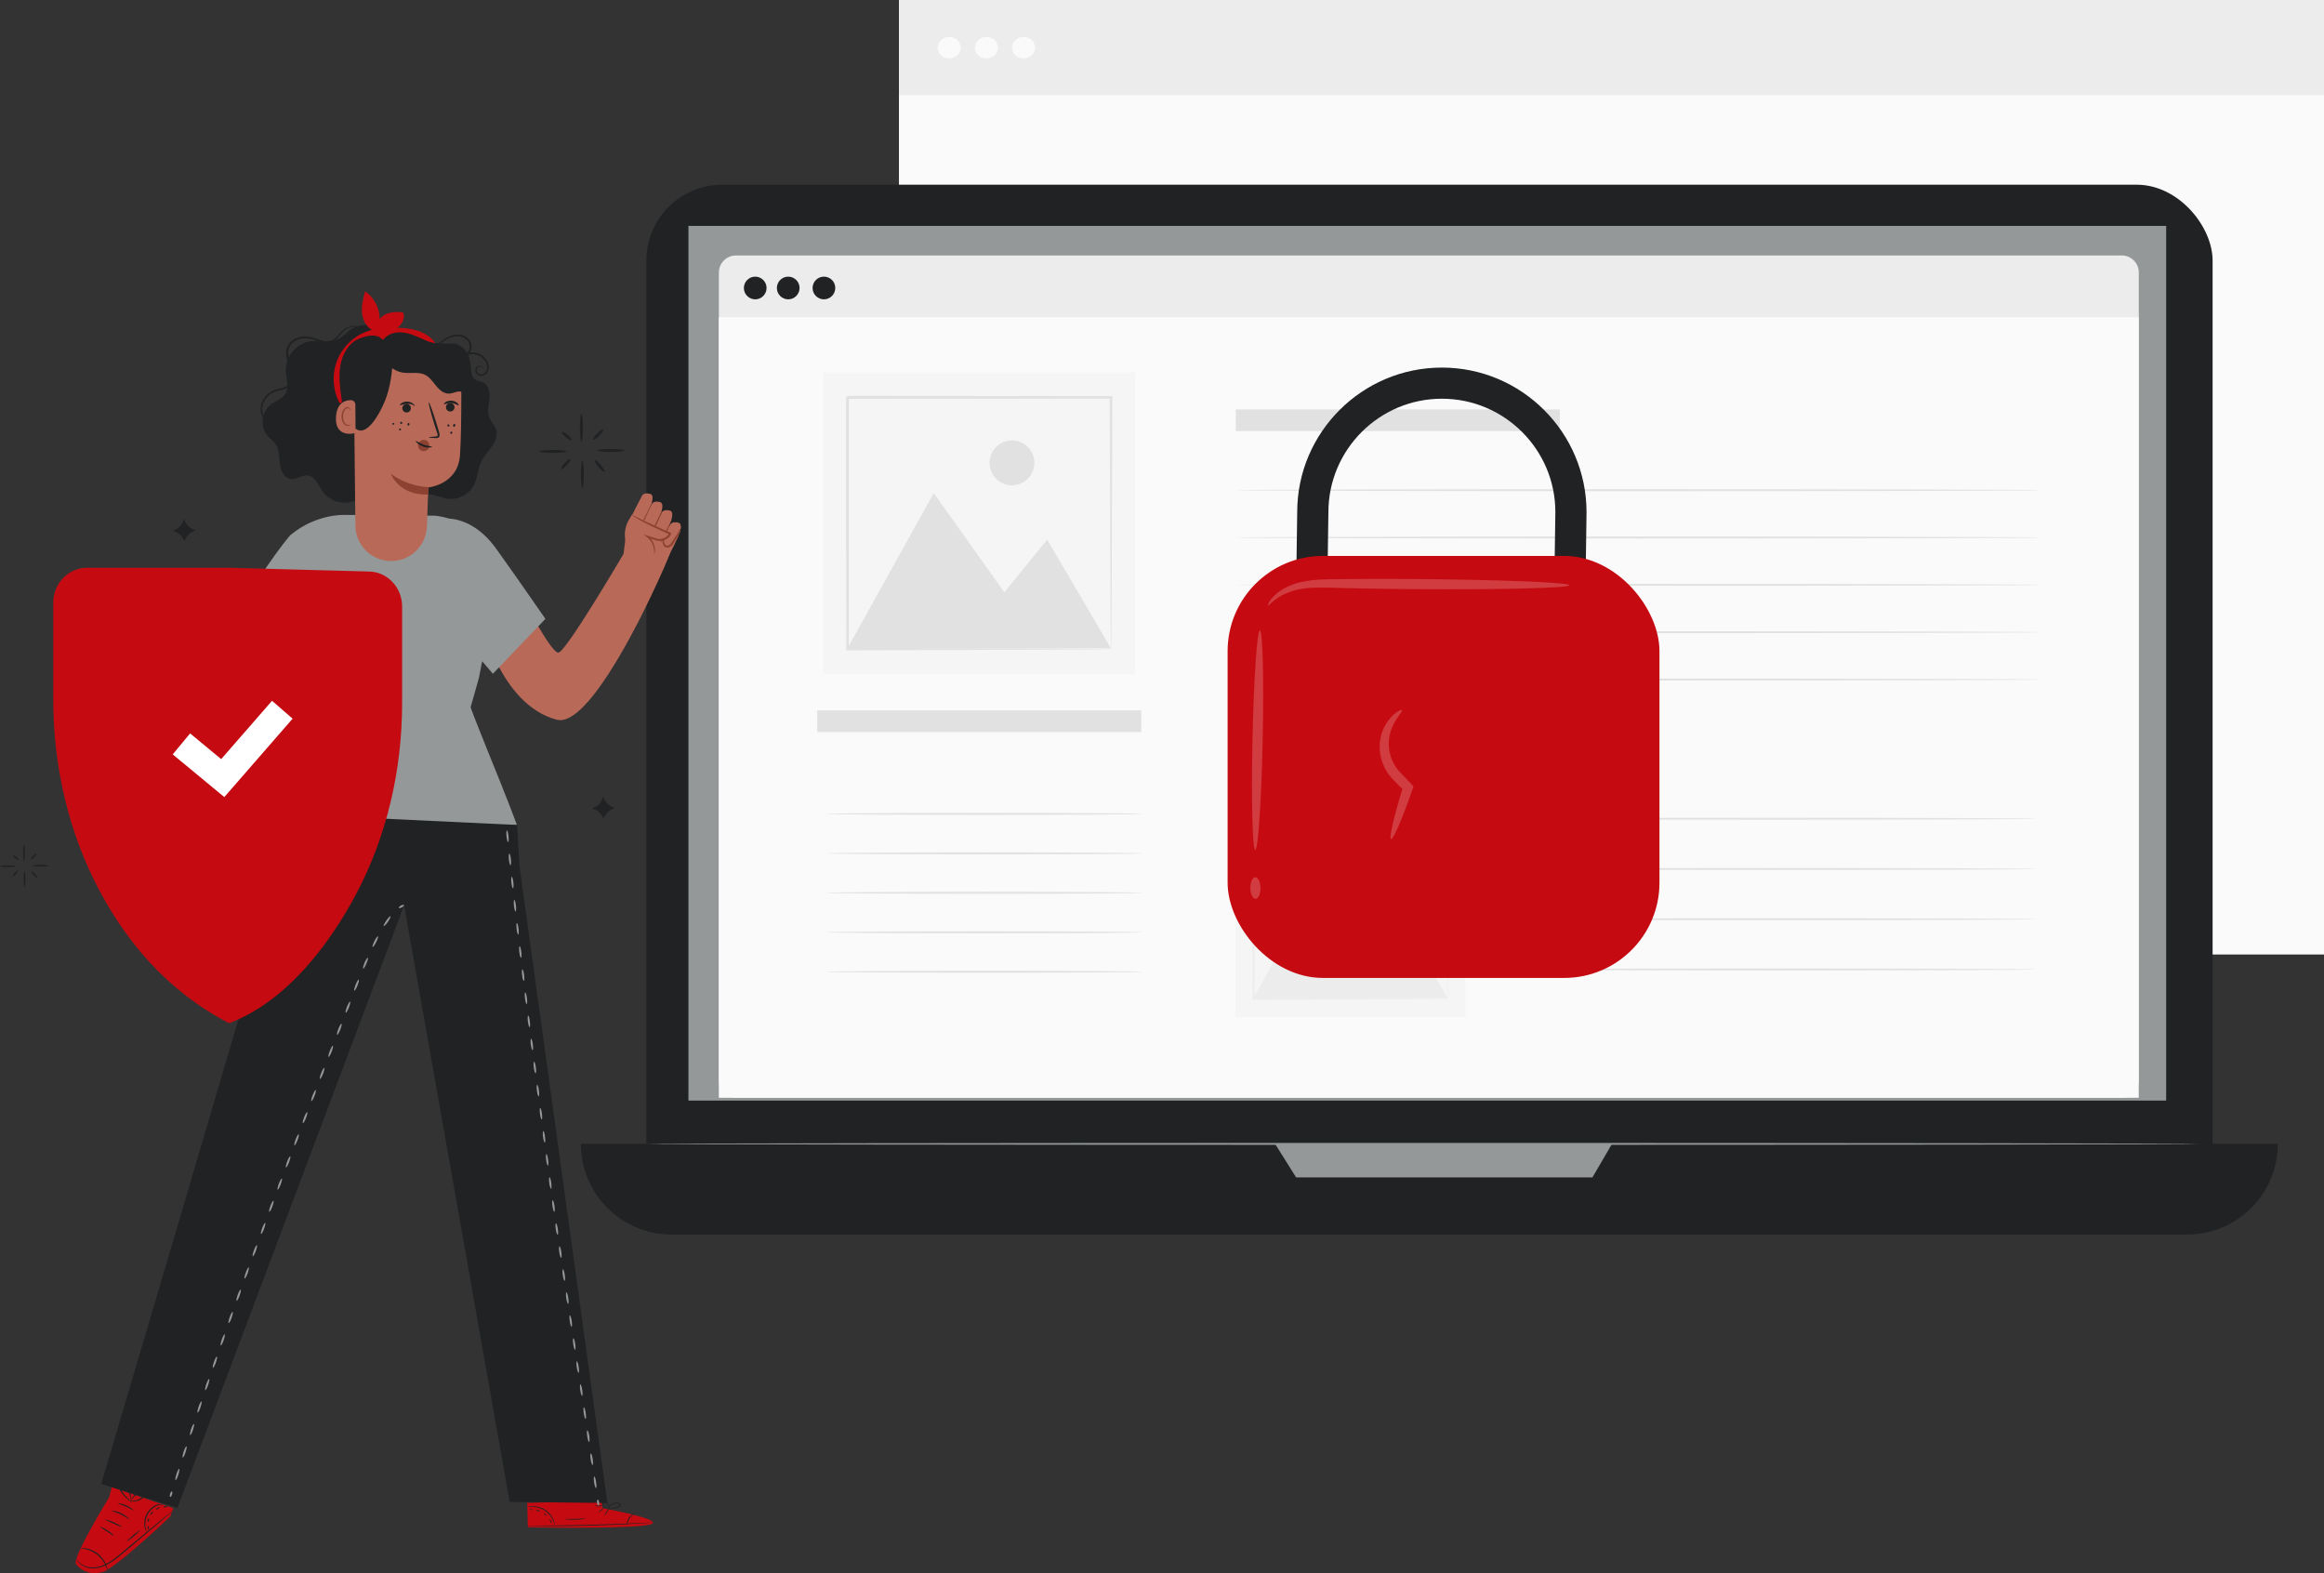 <?xml version="1.0" encoding="UTF-8"?>
<svg id="Capa_2" data-name="Capa 2" xmlns="http://www.w3.org/2000/svg" viewBox="0 0 446.45 302.21">
  <rect x="0" y="0" width="446.45" height="302.21" fill="#333333" stroke="none"/>
  <defs>
    <style>
      .cls-1 {
        fill: #fff;
      }

      .cls-2 {
        fill: #fafafa;
      }

      .cls-3 {
        fill: #f5f5f5;
      }

      .cls-4 {
        opacity: .78;
      }

      .cls-4, .cls-5, .cls-6 {
        fill: none;
      }

      .cls-7 {
        fill: #b86958;
      }

      .cls-8 {
        fill: #202223;
      }

      .cls-9 {
        fill: #c50b11;
      }

      .cls-10 {
        fill: #e1e1e1;
      }

      .cls-11 {
        fill: #959899;
      }

      .cls-12 {
        fill: #8d4231;
      }

      .cls-5 {
        opacity: .2;
      }

      .cls-6 {
        opacity: .3;
      }

      .cls-13 {
        fill: #ececec;
      }
    </style>
  </defs>
  <g id="Capa_11" data-name="Capa 11">
    <g>
      <g>
        <rect class="cls-2" x="172.69" width="273.76" height="183.35"/>
        <rect class="cls-13" x="172.69" width="273.76" height="18.31"/>
        <path class="cls-2" d="m184.55,9.16c0,1.14-.99,2.06-2.21,2.06s-2.21-.92-2.21-2.06.99-2.06,2.21-2.06,2.21.92,2.21,2.06Z"/>
        <path class="cls-2" d="m191.69,9.16c0,1.14-.99,2.06-2.21,2.06s-2.21-.92-2.21-2.06.99-2.06,2.21-2.06,2.21.92,2.21,2.06Z"/>
        <path class="cls-2" d="m198.83,9.16c0,1.14-.99,2.06-2.21,2.06s-2.21-.92-2.21-2.06.99-2.06,2.21-2.06,2.21.92,2.21,2.06Z"/>
      </g>
      <g>
        <g>
          <path class="cls-8" d="m108.87,86.71c0,.16-1.19.29-2.65.29s-2.65-.13-2.65-.29,1.19-.29,2.65-.29,2.65.13,2.65.29Z"/>
          <path class="cls-8" d="m111.69,79.49c.16,0,.29,1.21.29,2.69s-.13,2.69-.29,2.69-.29-1.21-.29-2.69.13-2.69.29-2.69Z"/>
        </g>
        <g>
          <path class="cls-8" d="m114.69,86.53c0-.16,1.19-.29,2.65-.29s2.65.13,2.65.29-1.19.29-2.65.29-2.65-.13-2.65-.29Z"/>
          <path class="cls-8" d="m111.88,93.76c-.16,0-.29-1.21-.29-2.69s.13-2.69.29-2.69.29,1.21.29,2.69-.13,2.69-.29,2.69Z"/>
        </g>
        <path class="cls-8" d="m116.17,90.66c-.12.1-.65-.32-1.17-.94-.52-.62-.84-1.21-.72-1.32.12-.1.65.32,1.17.94.52.62.84,1.21.72,1.32Z"/>
        <path class="cls-8" d="m115.92,82.47c.12.11-.23.65-.77,1.2-.54.55-1.07.9-1.19.78-.12-.11.23-.65.77-1.2.54-.55,1.07-.9,1.19-.78Z"/>
        <path class="cls-8" d="m109.83,84.55c-.1.12-.61-.12-1.12-.55-.52-.43-.85-.88-.75-1,.1-.12.61.12,1.12.55.52.43.85.88.75,1Z"/>
        <path class="cls-8" d="m109.59,88.16c.12.11-.18.63-.67,1.17-.49.54-.99.89-1.11.78-.12-.11.18-.63.67-1.17.49-.54.99-.89,1.11-.78Z"/>
      </g>
      <g>
        <g>
          <path class="cls-8" d="m3.01,166.4c0,.09-.67.17-1.51.17s-1.51-.07-1.51-.17.67-.17,1.51-.17,1.51.07,1.51.17Z"/>
          <path class="cls-8" d="m4.61,162.3c.09,0,.17.68.17,1.53s-.07,1.53-.17,1.53-.17-.68-.17-1.53.07-1.53.17-1.53Z"/>
        </g>
        <g>
          <path class="cls-8" d="m6.32,166.3c0-.09.67-.17,1.51-.17s1.51.07,1.51.17-.67.17-1.51.17-1.51-.07-1.51-.17Z"/>
          <path class="cls-8" d="m4.72,170.4c-.09,0-.17-.68-.17-1.53s.07-1.53.17-1.53.17.68.17,1.53-.07,1.53-.17,1.53Z"/>
        </g>
        <path class="cls-8" d="m7.15,168.65c-.07.06-.37-.18-.66-.53-.3-.35-.48-.69-.41-.75.07-.06.37.18.66.53.3.35.48.69.41.75Z"/>
        <path class="cls-8" d="m7.01,164c.07.06-.13.37-.44.68-.31.31-.61.51-.67.44-.07-.06.13-.37.44-.68.31-.31.61-.51.67-.44Z"/>
        <path class="cls-8" d="m3.56,165.18c-.06.07-.34-.07-.64-.31-.29-.24-.48-.5-.42-.57.06-.07.34.07.64.31.29.24.48.5.42.57Z"/>
        <path class="cls-8" d="m3.42,167.23c.07.06-.1.36-.38.67-.28.31-.56.5-.63.44-.07-.06.1-.36.38-.67.28-.31.56-.5.63-.44Z"/>
      </g>
      <path class="cls-8" d="m115.9,153.01l.17.42c.3.73.88,1.3,1.61,1.6l.45.18-.43.18c-.74.3-1.32.89-1.62,1.63l-.12.3-.18-.38c-.33-.69-.92-1.23-1.64-1.49l-.39-.14.51-.25c.65-.31,1.16-.85,1.43-1.52l.22-.52Z"/>
      <path class="cls-8" d="m35.37,99.68l.17.42c.3.73.88,1.3,1.61,1.6l.45.18-.43.18c-.74.3-1.32.89-1.62,1.63l-.12.3-.18-.38c-.33-.69-.92-1.23-1.64-1.49l-.39-.14.51-.25c.65-.31,1.16-.85,1.43-1.52l.22-.52Z"/>
      <g>
        <g>
          <g>
            <rect class="cls-8" x="124.17" y="35.48" width="300.88" height="198.97" rx="14.57" ry="14.57"/>
            <path class="cls-8" d="m111.59,219.73h325.98c0,9.61-7.8,17.41-17.41,17.41H129c-9.61,0-17.41-7.8-17.41-17.41h0Z"/>
            <rect class="cls-11" x="132.25" y="43.39" width="283.88" height="168.02"/>
            <polygon class="cls-11" points="244.95 219.73 248.99 226.17 305.91 226.17 309.67 219.73 244.95 219.73"/>
          </g>
          <g>
            <path class="cls-13" d="m141.37,49.07h266.23c1.81,0,3.27,1.47,3.27,3.27v155.25c0,1.81-1.47,3.27-3.27,3.27H141.37c-1.81,0-3.27-1.47-3.27-3.27V52.35c0-1.81,1.47-3.27,3.27-3.27Z"/>
            <rect class="cls-2" x="138.09" y="60.93" width="272.77" height="149.94"/>
            <path class="cls-8" d="m160.46,55.32c0,1.2-.98,2.18-2.18,2.18s-2.18-.98-2.18-2.18.97-2.18,2.18-2.18,2.18.97,2.18,2.18Z"/>
            <path class="cls-8" d="m147.26,55.32c0,1.2-.98,2.18-2.18,2.18s-2.18-.98-2.18-2.18.98-2.18,2.18-2.18,2.18.97,2.18,2.18Z"/>
            <path class="cls-8" d="m153.6,55.32c0,1.2-.98,2.18-2.18,2.18s-2.18-.98-2.18-2.18.98-2.18,2.18-2.18,2.18.97,2.18,2.18Z"/>
          </g>
          <path class="cls-11" d="m422.46,219.73c0,.11-66.78.19-149.14.19s-149.15-.09-149.15-.19,66.77-.19,149.15-.19,149.14.09,149.14.19Z"/>
        </g>
        <g>
          <rect class="cls-10" x="157" y="136.46" width="62.25" height="4.16"/>
          <rect class="cls-10" x="237.4" y="78.65" width="62.25" height="4.16"/>
          <path class="cls-10" d="m392.22,94.16c0,.11-34.66.19-77.41.19s-77.42-.09-77.42-.19,34.65-.19,77.42-.19,77.41.09,77.41.19Z"/>
          <path class="cls-10" d="m392.22,103.25c0,.11-34.66.19-77.41.19s-77.42-.09-77.42-.19,34.65-.19,77.42-.19,77.41.09,77.41.19Z"/>
          <path class="cls-10" d="m392.22,112.34c0,.11-34.66.19-77.41.19s-77.42-.09-77.42-.19,34.65-.19,77.42-.19,77.41.09,77.41.19Z"/>
          <path class="cls-10" d="m392.22,121.44c0,.11-34.66.19-77.41.19s-77.42-.09-77.42-.19,34.65-.19,77.42-.19,77.41.09,77.41.19Z"/>
          <path class="cls-10" d="m392.22,130.53c0,.11-34.66.19-77.41.19s-77.42-.09-77.42-.19,34.65-.19,77.42-.19,77.41.09,77.41.19Z"/>
          <path class="cls-10" d="m297.83,139.62c0,.11-13.53.19-30.22.19s-30.22-.09-30.22-.19,13.53-.19,30.22-.19,30.22.09,30.22.19Z"/>
          <path class="cls-10" d="m391.09,157.27c0,.11-22.78.19-50.88.19s-50.88-.09-50.88-.19,22.78-.19,50.88-.19,50.88.09,50.88.19Z"/>
          <path class="cls-10" d="m391.09,166.92c0,.11-22.78.19-50.88.19s-50.88-.09-50.88-.19,22.78-.19,50.88-.19,50.88.09,50.88.19Z"/>
          <path class="cls-10" d="m391.09,176.57c0,.11-22.78.19-50.88.19s-50.88-.09-50.88-.19,22.78-.19,50.88-.19,50.88.09,50.88.19Z"/>
          <path class="cls-10" d="m391.09,186.22c0,.11-22.78.19-50.88.19s-50.88-.09-50.88-.19,22.78-.19,50.88-.19,50.88.09,50.88.19Z"/>
          <path class="cls-10" d="m219.4,156.34c0,.11-13.58.19-30.33.19s-30.33-.09-30.33-.19,13.58-.19,30.33-.19,30.33.09,30.33.19Z"/>
          <path class="cls-10" d="m219.4,163.92c0,.11-13.58.19-30.33.19s-30.33-.09-30.33-.19,13.58-.19,30.33-.19,30.33.09,30.33.19Z"/>
          <path class="cls-10" d="m219.4,171.5c0,.11-13.58.19-30.33.19s-30.33-.09-30.33-.19,13.58-.19,30.33-.19,30.33.09,30.33.19Z"/>
          <path class="cls-10" d="m219.4,179.08c0,.11-13.58.19-30.33.19s-30.33-.09-30.33-.19,13.58-.19,30.33-.19,30.33.09,30.33.19Z"/>
          <path class="cls-10" d="m219.4,186.66c0,.11-13.58.19-30.33.19s-30.33-.09-30.33-.19,13.58-.19,30.33-.19,30.33.09,30.33.19Z"/>
          <g>
            <rect class="cls-3" x="237.36" y="152.66" width="44.16" height="42.73"/>
            <polygon class="cls-13" points="240.78 191.73 253 169.75 262.99 183.8 269.06 176.34 278.1 191.73 240.78 191.73"/>
            <path class="cls-13" d="m267.25,165.47c0,1.76-1.42,3.18-3.18,3.18s-3.18-1.42-3.18-3.18,1.42-3.18,3.18-3.18,3.18,1.42,3.18,3.18Z"/>
            <path class="cls-13" d="m278.1,191.85s0-.06-.01-.18c0-.13,0-.29,0-.5,0-.45-.01-1.1-.02-1.92-.01-1.69-.03-4.14-.05-7.26-.02-6.24-.05-15.13-.09-25.8l.18.18c-10.81,0-23.62.02-37.31.03-.05.04.39-.4.21-.2h0v2.42c0,.81,0,1.61,0,2.41,0,1.6,0,3.19,0,4.76,0,3.14,0,6.21,0,9.21,0,5.98-.01,11.64-.02,16.85l-.18-.18c11.14.04,20.44.07,26.98.09,3.26.02,5.83.04,7.61.05.87,0,1.54.02,2.02.02.22,0,.39,0,.52.01.12,0,.18,0,.18.01,0,0-.05,0-.16.01-.13,0-.29,0-.5.01-.47,0-1.13.01-1.98.02-1.77.01-4.33.03-7.57.05-6.57.02-15.91.05-27.1.09h-.18s0-.18,0-.18c0-5.2-.01-10.86-.02-16.85,0-2.99,0-6.07,0-9.21,0-1.57,0-3.16,0-4.76,0-.8,0-1.6,0-2.41v-1.82s0-.3,0-.3v-.29h0c-.19.18.26-.27.21-.23,13.69.01,26.5.02,37.31.03h.18s0,.18,0,.18c-.04,10.72-.07,19.64-.09,25.91-.02,3.09-.04,5.53-.05,7.22,0,.81-.02,1.44-.02,1.89,0,.2,0,.36-.01.48,0,.11,0,.16-.01.16Z"/>
          </g>
        </g>
        <g>
          <rect class="cls-3" x="158.17" y="71.54" width="59.9" height="57.95"/>
          <polygon class="cls-10" points="162.81 124.53 179.38 94.71 192.94 113.77 201.17 103.65 213.42 124.53 162.81 124.53"/>
          <path class="cls-10" d="m198.71,88.91c0,2.38-1.93,4.31-4.31,4.31s-4.31-1.93-4.31-4.31,1.93-4.31,4.31-4.31,4.31,1.93,4.31,4.31Z"/>
          <path class="cls-10" d="m213.42,124.7s0-.08-.01-.24c0-.17,0-.39-.01-.68,0-.62-.02-1.49-.03-2.61-.01-2.3-.04-5.62-.06-9.84-.03-8.46-.07-20.52-.13-34.99l.24.24c-14.66.01-32.03.03-50.61.04-.07.06.54-.54.28-.28h0v3.29c0,1.1,0,2.19,0,3.27,0,2.17,0,4.32,0,6.45,0,4.26,0,8.43,0,12.49,0,8.12-.02,15.79-.03,22.85l-.25-.25c15.11.05,27.72.1,36.59.13,4.42.03,7.91.05,10.32.06,1.18.01,2.09.02,2.74.03.3,0,.53.01.71.01.16,0,.24,0,.25.01,0,0-.07,0-.22.01-.17,0-.4,0-.68.01-.63,0-1.53.02-2.69.03-2.4.02-5.87.04-10.26.07-8.91.03-21.58.07-36.75.13h-.25s0-.25,0-.25c0-7.06-.02-14.73-.03-22.85,0-4.06,0-8.23,0-12.49,0-2.13,0-4.28,0-6.45,0-1.09,0-2.18,0-3.27v-2.47s0-.41,0-.41v-.39h0c-.25.24.35-.37.29-.31,18.57.01,35.95.03,50.61.04h.25s0,.25,0,.25c-.05,14.54-.1,26.64-.13,35.15-.03,4.2-.05,7.5-.06,9.79-.01,1.1-.02,1.96-.03,2.56,0,.27-.01.48-.01.65,0,.14,0,.21-.01.21Z"/>
        </g>
      </g>
      <g>
        <g>
          <path class="cls-8" d="m304.55,114.73l-5.99-.08.23-16.3c0-11.98-9.78-21.76-21.8-21.76s-21.8,9.78-21.8,21.8l-.23,16.34-5.99-.08.23-16.3c0-15.28,12.47-27.74,27.79-27.74s27.79,12.47,27.79,27.79l-.23,16.34Z"/>
          <rect class="cls-9" x="235.83" y="106.79" width="82.96" height="81.06" rx="18.29" ry="18.29"/>
          <g class="cls-6">
            <path d="m285.58,143.05c0-4.57-3.7-8.27-8.27-8.27s-8.27,3.7-8.27,8.27c0,2.97,1.57,5.56,3.92,7.02l-2.12,9.8h13.57s-1.52-6.15-2.48-9.95c2.21-1.49,3.66-4.01,3.66-6.87Z"/>
          </g>
        </g>
        <g class="cls-5">
          <path class="cls-1" d="m241.14,163.27c-.54-.01-.78-9.47-.53-21.12.24-11.66.88-21.09,1.42-21.08.54.01.78,9.47.53,21.12-.24,11.65-.88,21.09-1.42,21.08Z"/>
        </g>
        <g class="cls-5">
          <path class="cls-1" d="m241.2,172.65c-.54,0-.99-.91-1-2.06-.01-1.14.41-2.07.95-2.08.54,0,.99.91,1,2.06.01,1.14-.41,2.07-.95,2.08Z"/>
        </g>
        <g class="cls-5">
          <path class="cls-1" d="m267.22,161.19c-.43-.14.58-4.45,2.35-10.19l.22.95c-.8-.8-1.63-1.63-2.5-2.55-1.45-1.65-2.14-3.66-2.24-5.5-.11-1.86.43-3.5,1.1-4.67.68-1.19,1.49-1.95,2.1-2.38.62-.43,1.03-.54,1.1-.43.19.24-1.07,1.24-1.96,3.41-.43,1.08-.73,2.44-.55,3.93.16,1.47.79,3.09,1.89,4.34.84.88,1.65,1.74,2.41,2.54l.4.42-.18.53c-1.97,5.67-3.71,9.74-4.14,9.6Z"/>
        </g>
        <g class="cls-5">
          <path class="cls-1" d="m301.47,112.42c0,.27-3.32.49-8.67.62-5.35.14-12.75.19-20.92.13-4.09-.03-7.98-.09-11.52-.16-3.54-.04-6.74-.29-9.29-.03-2.57.24-4.5,1.1-5.68,1.92-1.19.81-1.68,1.5-1.81,1.41-.09-.05.19-.91,1.33-2,1.12-1.08,3.21-2.25,5.97-2.69,1.37-.24,2.88-.32,4.47-.35,1.58-.02,3.26-.03,5.03-.05,3.54-.02,7.43-.02,11.52.01,8.17.06,15.56.23,20.92.44s8.66.49,8.66.75Z"/>
        </g>
      </g>
      <g>
        <g>
          <g>
            <path class="cls-9" d="m21.49,285.63l-.53,1.99s-7.21,11.73-6.36,12.82c.85,1.1,2.49,2.19,5,1.56,2.51-.63,13.09-10.68,13.09-10.68l.6-1.61-11.81-4.08Z"/>
            <g class="cls-6">
              <path d="m15.33,297.78s3.12-1.38,4.92,2.65c0,0,1.35-.5,5.09-3.64,3.74-3.13,7.36-6.2,7.36-6.2,0,0,.39-.31.27,0s-.27.85-.27.85l-7.23,6.37s-4.33,3.71-5.41,4.01c-1.09.3-2.18.66-3.56.04s-2.06-1.6-2.06-1.78c0-.19.88-2.31.88-2.31Z"/>
            </g>
            <path class="cls-8" d="m20.67,301.75s-.12-.4-.38-1c-.26-.6-.75-1.38-1.51-2.02-.76-.64-1.62-.98-2.26-1.13-.64-.16-1.05-.16-1.05-.2,0-.02.42-.08,1.08.04.66.11,1.57.44,2.37,1.11.8.67,1.29,1.51,1.51,2.14.23.64.25,1.06.23,1.06Z"/>
            <path class="cls-8" d="m33.3,290.09s-.05.06-.17.17c-.15.13-.32.28-.5.45-.51.44-1.13.98-1.88,1.63-1.67,1.41-3.85,3.26-6.26,5.3-1.23,1.02-2.38,2.04-3.61,2.74-1.22.7-2.52,1-3.58.85-1.07-.14-1.82-.68-2.21-1.12-.4-.45-.48-.78-.48-.78.02-.01.14.3.55.72.4.41,1.14.9,2.17,1.02,1.03.12,2.28-.18,3.46-.87,1.19-.69,2.33-1.71,3.56-2.74,2.43-2.02,4.63-3.85,6.31-5.25.77-.62,1.41-1.15,1.93-1.57.2-.16.37-.29.53-.42.12-.09.19-.14.2-.13Z"/>
            <path class="cls-8" d="m21.88,295.02c-.04.05-.61-.36-1.33-.83-.72-.47-1.33-.83-1.3-.89.03-.06.69.21,1.42.69.74.48,1.25.98,1.21,1.03Z"/>
            <path class="cls-8" d="m23.43,293.33c-.03.06-.75-.29-1.64-.68-.89-.39-1.63-.69-1.61-.75.02-.06.8.14,1.7.53.9.4,1.57.84,1.54.89Z"/>
            <path class="cls-8" d="m24.87,291.89c-.05.05-.7-.52-1.65-.98-.94-.47-1.79-.64-1.78-.71,0-.06.9.01,1.88.5.98.48,1.59,1.15,1.54,1.19Z"/>
            <path class="cls-8" d="m25.7,290.16c-.04.05-.65-.39-1.49-.76-.83-.38-1.57-.53-1.56-.6,0-.06.78,0,1.65.39.87.39,1.43.93,1.39.97Z"/>
            <path class="cls-8" d="m25.34,288.54s-.38-.16-.89-.6c-.25-.22-.54-.5-.82-.84-.14-.17-.28-.36-.41-.56-.06-.1-.14-.2-.19-.34-.05-.13-.05-.33.08-.46.26-.24.58-.18.82-.09.24.1.44.24.6.41.32.33.47.73.55,1.06.07.33.08.6.07.79,0,.19-.03.29-.04.29-.04,0-.02-.41-.19-1.03-.09-.3-.25-.66-.54-.95-.15-.14-.32-.27-.53-.35-.18-.08-.45-.08-.56.04-.12.12,0,.33.13.52.13.2.26.38.39.55.26.34.53.62.76.85.47.45.8.69.78.72Z"/>
            <path class="cls-8" d="m25.18,288.33s0-.11.08-.29c.07-.18.21-.42.43-.69.22-.26.53-.54.94-.75.21-.11.43-.19.68-.25.13-.03.27-.04.42,0,.15.03.31.16.34.34.05.35-.16.58-.31.76-.17.19-.35.35-.54.48-.38.26-.78.39-1.12.45-.34.06-.62.04-.81,0-.19-.03-.29-.07-.28-.09,0-.04.42.06,1.06-.08.32-.07.69-.21,1.03-.46.17-.12.34-.27.49-.45.15-.17.29-.39.26-.56-.03-.17-.27-.21-.49-.16-.22.05-.44.13-.63.22-.39.19-.69.44-.92.67-.45.48-.59.88-.63.86Z"/>
            <path class="cls-8" d="m31.25,289.15s-.41-.18-1.02.05c-.59.22-1.33.8-1.82,1.65-.49.86-.56,1.79-.48,2.42.08.64.25,1.02.21,1.04-.02.01-.25-.35-.37-1.01-.12-.65-.08-1.65.44-2.56.51-.91,1.31-1.5,1.97-1.7.68-.21,1.1.09,1.07.1Z"/>
            <path class="cls-8" d="m26.98,293.87s-.5.58-1.22,1.19c-.72.61-1.33,1.06-1.37,1.01-.04-.05.5-.58,1.22-1.19.72-.61,1.33-1.06,1.37-1.01Z"/>
            <g>
              <path class="cls-8" d="m28.41,293.11c.06,0,.15.15.19.34.04.19.02.37-.04.39-.06.02-.15-.13-.19-.34-.04-.21-.03-.39.04-.39Z"/>
              <path class="cls-8" d="m28.59,291.64c.06.02.07.2.03.39-.05.19-.14.34-.2.34-.06,0-.08-.18-.03-.39.05-.21.14-.36.2-.34Z"/>
              <path class="cls-8" d="m29.38,290.38c.05.05-.04.19-.15.36-.12.16-.26.26-.31.23-.06-.03,0-.2.13-.37.12-.18.3-.25.34-.21Z"/>
              <path class="cls-8" d="m30.65,289.6c.02.06-.11.18-.29.27-.18.08-.35.11-.39.05-.03-.05.09-.17.29-.27.19-.09.37-.12.39-.05Z"/>
              <path class="cls-8" d="m32.13,289.43c0,.06-.18.12-.37.12-.2,0-.37-.05-.37-.11,0-.06.16-.12.37-.12.21,0,.38.05.37.11Z"/>
            </g>
          </g>
          <g>
            <path class="cls-7" d="m120.91,99.89c-.46.56-1.12,6.5-1.12,6.5,0,0-10.96,18.68-12.49,18.97-1.53.29-8.17-12.98-8.17-12.98l-6.83,6.29s3.56,16.72,14.7,19.59c5.26,1.35,14.42-15.32,20.55-29.16.1-.22,3.27-7.76,3.27-7.76l-9.89-1.44Z"/>
            <g>
              <g>
                <path class="cls-7" d="m130.68,101.97s0,.08-.04.19c-.29.89-1.98,4.6-2.51,4.56-.59-.05-1.73-.9-1.61-1.43.13-.53,2.28-4.59,2.28-4.59,0,0,.38-.62,1.56-.29.73.2.31,1.57.31,1.57Z"/>
                <path class="cls-7" d="m129.04,99.65s0,.08-.04.19c-.29.89-1.98,4.6-2.51,4.56-.59-.05-1.73-.9-1.61-1.43.13-.53,2.28-4.59,2.28-4.59,0,0,.38-.62,1.56-.29.73.2.31,1.57.31,1.57Z"/>
                <path class="cls-7" d="m127.14,98.01s0,.08-.04.19c-.29.89-1.98,4.6-2.51,4.56-.59-.05-1.73-.9-1.61-1.43.13-.53,2.28-4.59,2.28-4.59,0,0,.38-.62,1.56-.29.73.2.31,1.57.31,1.57Z"/>
                <path class="cls-7" d="m125.25,96.43s0,.08-.04.19c-.29.89-1.98,4.6-2.51,4.56-.59-.05-1.73-.9-1.61-1.43.13-.53,2.28-4.59,2.28-4.59,0,0,.38-.62,1.56-.29.73.2.31,1.57.31,1.57Z"/>
                <path class="cls-12" d="m127,104.19c.07.02.5-.75.97-1.74.47-.98.8-1.8.73-1.82-.07-.02-.5.75-.97,1.74-.47.98-.8,1.8-.73,1.82Z"/>
                <path class="cls-12" d="m124.79,103.24c.06.03.67-1.08,1.34-2.49.68-1.4,1.18-2.57,1.11-2.6-.06-.03-.67,1.08-1.35,2.49-.68,1.4-1.18,2.57-1.11,2.6Z"/>
                <g class="cls-4">
                  <path class="cls-12" d="m122.64,102.07c.06.03.67-1.08,1.34-2.49.68-1.4,1.18-2.57,1.11-2.6-.06-.03-.67,1.08-1.35,2.49-.68,1.4-1.18,2.57-1.11,2.6Z"/>
                </g>
              </g>
              <path class="cls-7" d="m120.93,107.27l-.75-3.28c-.33-1.44-.09-2.94.67-4.2l.58-.96,7.16,3.62s-1.79,2.33-3.59.96l1.31,2.83-5.39,1.04Z"/>
            </g>
            <path class="cls-12" d="m125.68,106.47s.03-.38-.07-1.02c-.1-.62-.43-1.55-1.29-2.25l-.68-.55.84.27c.58.19,1.2.39,1.86.6h-.04c.77.08,1.7-.15,2.15-.9.03-.06.07-.12.09-.17l.1.24c-2.07-.94-3.93-1.81-5.23-2.52-1.3-.7-2.07-1.21-2.04-1.25.03-.05.84.37,2.17,1.01,1.33.64,3.19,1.48,5.26,2.41l.17.08-.06.17c-.04.09-.07.16-.12.24-.27.45-.7.77-1.16.92-.46.17-.93.18-1.36.13h-.02s-.02,0-.02,0c-.65-.23-1.27-.44-1.84-.64l.15-.28c.92.79,1.22,1.81,1.27,2.47.05.68-.1,1.05-.12,1.04Z"/>
            <path class="cls-12" d="m127.56,103.31c.07,0-.06.4.03.93.06.25.25.55.54.57.31.03.64-.2.87-.55.48-.76.96-1.44,1.25-1.95.3-.51.45-.85.5-.83.05.02-.02.39-.26.95-.25.57-.68,1.26-1.18,2.05-.26.4-.73.76-1.24.68-.53-.09-.74-.57-.77-.88-.03-.34.05-.58.11-.74.06-.16.11-.24.14-.23Z"/>
          </g>
          <path class="cls-11" d="m96.48,151.15s-6.1-15.02-6.07-15.3l1.58-5.59.64-3.24,2.06,2.4,10.08-10.53c.19.25-4.56-6.64-9.38-13.39-3.35-4.7-6.98-5.74-9.11-5.89-1.6-.47-2.7-.55-2.7-.55l-17.35-.15s-5.39-.28-10.35,3.8c-.8.66-7.45,9.49-11.98,18.23l13.95,10.07,2.3-4.05v.08c.2,1.37,1.03,5.37,1.3,6.73.85,4.22,1.11,9.29-.94,12.77,0,0-2.31,5.57-4,11.94h42.8s-1.38-3.71-2.84-7.33Z"/>
          <path class="cls-7" d="m62.03,144.87l-1.47-1.18c0-.08-.01-.13-.01-.13l-.06.08-9.69-7.78,4.16-6.85-10.03-7.32c.05.49-9.31,14.34-8.04,17.06,1.79,3.85,13.94,11.54,18.91,14.57-.53.07-2.89.42-4.02.79-1.27.42,2.86,1.51,3.86,1.71.39.08,1.19-.54,2.05-1.37.15.09.23.14.23.14l.27-.63c1.16-1.19,2.3-2.58,2.55-2.98.21-.32.2-1.79.12-3.33l1.18-2.78Z"/>
          <g>
            <g>
              <path class="cls-9" d="m115.68,289.7l-.05-1.42-14.35.41.12,4.67.89.03c3.95.1,20.08.24,22.69-.58,2.91-.91-9.3-3.12-9.3-3.12Z"/>
              <g class="cls-6">
                <path d="m106.58,293.12c-.24-1.1-.93-2.12-1.91-2.78-.98-.67-2.16-1-3.37-.88l.11,3.71,5.17-.05Z"/>
              </g>
            </g>
            <g class="cls-6">
              <path d="m121.66,290.98s4.29,1.03,3.78,1.69c-.51.67-16.82,1.09-24.03.7v-.3s19.04-.35,19.04-.35c0,0,.38-1.69,1.21-1.74Z"/>
            </g>
            <path class="cls-8" d="m101.19,293.07s.08.01.25.02c.21,0,.44.01.71.02.71,0,1.57.02,2.6.04,2.2.02,5.23,0,8.58-.09,3.35-.09,6.38-.23,8.57-.35,1.02-.07,1.89-.12,2.59-.17.26-.02.49-.04.7-.06.16-.01.25-.03.24-.03,0,0-.09,0-.25,0-.21,0-.44.02-.71.03-.71.03-1.57.07-2.6.12-2.19.1-5.22.22-8.57.31-3.35.09-6.38.12-8.57.13-1.02,0-1.89.01-2.6.02-.26,0-.49,0-.71,0-.16,0-.25,0-.25.01Z"/>
            <path class="cls-8" d="m120.45,292.93c.05,0,.08-.57.45-1.17.36-.6.89-.91.86-.95-.01-.04-.62.23-1.01.87-.4.64-.34,1.26-.3,1.25Z"/>
            <path class="cls-8" d="m116.17,291.05s.24-.21.43-.52c.2-.31.33-.58.29-.6-.04-.02-.24.21-.43.52-.2.31-.33.58-.29.6Z"/>
            <path class="cls-8" d="m115,290.51s.25-.11.49-.33c.24-.21.41-.41.37-.44-.03-.03-.25.11-.49.33-.24.21-.41.41-.37.44Z"/>
            <path class="cls-8" d="m114.23,289.28s.34.08.75.07c.41,0,.75-.05.75-.09,0-.04-.34-.08-.75-.07-.41,0-.75.05-.74.09Z"/>
            <path class="cls-8" d="m113.95,288.4s.35.18.84.2c.49.02.87-.09.86-.13,0-.05-.39-.01-.85-.03-.46-.02-.83-.09-.85-.04Z"/>
            <path class="cls-8" d="m116.62,289.88s.35.05.92-.03c.28-.04.61-.11.97-.23.18-.06.36-.11.55-.23.09-.06.19-.14.22-.27.03-.13-.04-.27-.15-.34-.89-.4-1.75.08-2.07.51-.17.22-.25.43-.28.58-.03.15-.03.23-.02.23.03.01.05-.34.4-.74.17-.2.43-.39.77-.49.32-.1.78-.13,1.1.04.15.1.1.26-.06.35-.15.09-.34.15-.51.22-.34.12-.67.2-.94.25-.55.11-.9.12-.9.14Z"/>
            <path class="cls-8" d="m116.86,289.91s.14-.21.09-.6c-.03-.19-.11-.41-.27-.62-.17-.19-.38-.44-.78-.41-.21.03-.31.26-.27.4.02.15.1.28.17.38.14.21.3.38.45.51.3.25.53.35.54.33.02-.02-.19-.15-.45-.41-.13-.13-.27-.3-.4-.5-.13-.18-.23-.5,0-.54.23-.03.47.18.62.35.15.18.24.38.28.55.08.35,0,.57.03.57Z"/>
            <path class="cls-8" d="m101.37,289.43s.41-.05,1.06,0c.64.05,1.54.27,2.33.82.79.55,1.27,1.29,1.5,1.85.24.56.27.95.3.94.01,0,.01-.1,0-.27-.02-.17-.07-.42-.18-.71-.21-.58-.68-1.37-1.51-1.94-.82-.58-1.76-.79-2.43-.81-.33-.01-.6,0-.79.04-.18.03-.28.06-.28.07Z"/>
            <path class="cls-8" d="m108.34,291.78s.93.16,2.09.14c1.16-.02,2.09-.17,2.08-.21,0-.05-.94.03-2.09.05-1.15.02-2.08-.02-2.09.02Z"/>
            <path class="cls-8" d="m105.54,291.85s.08.18.18.38c.1.2.16.37.21.37.05,0,.07-.21-.05-.44-.12-.23-.31-.34-.34-.31Z"/>
            <path class="cls-8" d="m104.45,290.66s.06.17.22.3c.15.14.3.22.34.19.03-.03-.06-.17-.22-.3-.15-.14-.3-.22-.34-.19Z"/>
            <path class="cls-8" d="m102.92,290.14s.2.04.41.1c.21.06.37.16.4.13.04-.03-.09-.21-.35-.29-.26-.08-.48.01-.46.05Z"/>
            <path class="cls-8" d="m101.84,289.9s.07.11.19.15c.12.04.23.04.25,0,.02-.04-.07-.11-.19-.15-.12-.04-.23-.04-.25,0Z"/>
          </g>
          <g>
            <path class="cls-8" d="m73.65,63.66c-1.64-1.45-4.26-1.65-6.1-.47-.92.59-1.65,1.47-2.64,1.93-1.65.76-3.6.17-5.39.45-2.65.43-4.76,3.04-4.62,5.72.08,1.44.69,2.99-.01,4.24-.62,1.11-2,1.49-2.98,2.29-1.67,1.36-1.96,4.12-.59,5.79.52.64,1.24,1.11,1.68,1.8.71,1.1.61,2.5.78,3.79.18,1.29.93,2.75,2.23,2.84,1.05.07,1.99-.81,3.04-.73,1.47.12,2.07,1.88,2.92,3.09,1.07,1.52,3.03,2.37,4.88,2.12,1.34-.18,2.66-.89,3.97-.56,1.64.42,2.63,2.34,4.31,2.58,1.25.18,2.41-.65,3.33-1.51s1.87-1.83,3.11-2.06c1.5-.27,2.93.64,4.44.84,1.94.27,4-.77,4.95-2.48.83-1.5.82-3.34,1.6-4.87.52-1.02,1.35-1.85,2-2.8.64-.95,1.1-2.15.72-3.24-.27-.78-.93-1.36-1.25-2.12-.48-1.14-.13-2.43,0-3.65.13-1.23-.13-2.71-1.25-3.22-.46-.21-1.01-.21-1.44-.48-.87-.54-.83-1.79-.91-2.82-.12-1.5-.81-3.03-2.12-3.77-1.31-.74-3.24-.38-3.91.97"/>
            <path class="cls-9" d="m65.27,77.48c-1.34-2.46-1.54-5.5-.55-8.12.99-2.62,3.17-4.76,5.8-5.71,1.87-.67,3.89-.77,5.87-.69,1.69.07,3.42.27,4.94,1.01,1.52.75,2.81,2.13,3.06,3.81"/>
            <g>
              <g>
                <path class="cls-7" d="m74.61,107.75h0c3.89.3,7.25-2.69,7.4-6.59.14-3.74.27-7.53.27-7.53,0,0,5.67-.53,6.08-6.14.41-5.61.22-18.57.22-18.57h0c-6.33-3.19-13.89-2.7-19.76,1.27l-.87.59.32,30.19c.04,3.56,2.79,6.51,6.35,6.78Z"/>
                <g>
                  <path class="cls-8" d="m85.91,78.8c-.32-.32-.31-.84.01-1.16.32-.32.84-.31,1.16.01.32.32.31.84-.01,1.16-.32.32-.84.31-1.16-.01Z"/>
                  <path class="cls-8" d="m88.1,77.85c-.09.09-.62-.37-1.39-.42-.77-.06-1.36.31-1.44.21-.04-.05.06-.22.32-.39.25-.17.68-.32,1.16-.29.48.04.88.25,1.1.45.23.21.3.39.26.43Z"/>
                </g>
                <g>
                  <path class="cls-8" d="m78.58,77.74c.37.26.46.77.2,1.14-.26.37-.77.46-1.14.2-.37-.26-.46-.77-.2-1.14.26-.37.77-.46,1.14-.2Z"/>
                  <path class="cls-8" d="m79.66,78.03s-.47-.55-1.39-.42c-.77-.06-1.36.31-1.44.21-.04-.05.06-.22.32-.39.25-.17.68-.32,1.16-.29.48.04.88.25,1.1.45.23.21.3.39.26.43Z"/>
                </g>
                <path class="cls-8" d="m82.41,84.03c0-.06.48-.13,1.27-.19.2,0,.37-.05.39-.15.04-.12-.02-.34-.11-.59-.17-.52-.34-1.05-.52-1.61-.71-2.29-1.19-4.18-1.07-4.21.12-.04.78,1.79,1.49,4.08.17.56.33,1.09.48,1.62.06.24.18.52.06.85-.07.16-.23.27-.37.3-.14.03-.25.03-.35.02-.79-.02-1.27-.06-1.28-.12Z"/>
                <path class="cls-12" d="m82.29,93.55s-3.57.07-7.2-2.53c0,0,1.48,4.15,7.12,3.98l.08-1.46Z"/>
              </g>
              <path class="cls-8" d="m73.07,66.97c.21,2.32,2.19,4.35,4.5,4.63,1.38.17,2.87-.22,4.11.41.89.45,1.47,1.34,2.1,2.11.63.78,1.48,1.52,2.48,1.49.48-.02.94-.21,1.41-.33.47-.12,1.01-.14,1.39.15.62-1.67,1.09-3.46.83-5.23-.26-1.76-1.39-3.5-3.1-4.01-1.12-.33-2.32-.12-3.47-.32-.95-.16-1.82-.6-2.69-.99-1.46-.66-3.05-1.23-4.63-.99s-3.11,1.54-3.07,3.14"/>
              <path class="cls-8" d="m68.34,82.34c2.03,1.63,4.49-2.6,5.58-5.26,1.09-2.66,1.42-5.59,1.58-8.49.05-.95.06-1.99-.49-2.74-.58-.79-.84.18-1.48-.56-1.25-1.45-3.55-.67-4.69-.17-1.89.82-3.08,2.94-3.45,5.08-.37,2.15-.07,4.36.24,6.52.14.99.28,1.97.42,2.96.1.7.21,1.42.59,2s1.11.95,1.71.66"/>
              <g>
                <path class="cls-7" d="m68.27,77.72c0-.45-.36-.84-.81-.85-1.05-.03-2.76.39-2.92,3.28-.23,4.13,3.75,3.1,3.76,2.98.01-.09-.02-3.81-.03-5.41Z"/>
                <path class="cls-12" d="m67.38,81.51s-.07.05-.2.1c-.12.05-.33.07-.54-.02-.43-.18-.76-.9-.74-1.64.01-.38.11-.73.26-1.02.14-.3.35-.5.57-.52.22-.04.37.1.41.22.05.12.02.2.04.21.01.01.09-.06.07-.24-.01-.08-.06-.18-.15-.27-.09-.09-.24-.14-.39-.13-.32,0-.62.28-.79.6-.18.32-.3.71-.31,1.14-.02.83.36,1.64.95,1.84.29.09.53.02.66-.07.13-.09.16-.19.15-.19Z"/>
              </g>
            </g>
            <path class="cls-12" d="m80.44,85.03c-.28.49-.11,1.18.37,1.48.48.3,1.18.15,1.49-.31s.19-1.17-.26-1.5c-.45-.33-1.16-.24-1.51.21"/>
            <path class="cls-8" d="m83.01,85.83c.02.1-.8.28-1.75-.06-.95-.34-1.47-1-1.39-1.06.08-.08.67.4,1.52.7.85.31,1.61.31,1.62.43Z"/>
            <path class="cls-9" d="m72.48,63.75c-1.53-.21-2.62-1.71-2.88-3.23-.26-1.52.14-3.07.54-4.56,1.25.87,2.18,2.19,2.57,3.65.4,1.47.26,3.07-.38,4.45"/>
            <path class="cls-9" d="m72.46,63.52c-.37-1.1.29-2.35,1.28-2.96s2.21-.69,3.37-.59c.1,0,.2.02.29.08.11.08.15.22.17.36.18,1.13-.61,2.23-1.61,2.78-1,.55-2.17.67-3.31.78-.18.02-.37.03-.53-.05-.16-.08-.27-.29-.19-.44"/>
            <path class="cls-8" d="m92.92,70.93s-.03-.08-.1-.2c-.08-.11-.25-.25-.51-.28-.25-.03-.62.06-.72.4-.11.32.08.8.46.99.38.2.96.02,1.27-.41.32-.42.34-1.07.11-1.64-.43-1.17-1.94-2.02-3.35-1.66-.08.02-.16.05-.23.07l-1.04.32.85-.66c.53-.41.68-1.18.49-1.79-.18-.62-.71-1.07-1.28-1.29-1.17-.47-2.36-.02-3.16.46-.41.25-.75.54-1.1.74-.35.21-.7.31-.99.31-.6,0-.82-.32-.8-.31.02-.03.26.21.79.16.26-.02.57-.13.88-.34.32-.2.65-.51,1.07-.78.42-.27.92-.53,1.51-.67.58-.14,1.27-.15,1.92.1.64.24,1.28.75,1.51,1.52.23.73.07,1.66-.62,2.21l-.19-.34c.08-.03.17-.05.26-.08,1.63-.41,3.29.56,3.78,1.91.25.66.23,1.44-.19,1.97-.4.52-1.12.74-1.65.46-.51-.29-.7-.88-.54-1.31.08-.22.25-.38.44-.44.18-.07.36-.07.51-.04.3.06.49.25.55.39.06.15.04.24.03.23Z"/>
            <path class="cls-8" d="m51.81,77.6s.14-.04.4.02c.26.07.64.26.92.71.14.22.25.5.27.82.01.32-.09.69-.35.97-.25.29-.63.49-1.05.55-.42.06-.92-.02-1.29-.36-.74-.69-.79-1.88-.45-2.88.35-1.03,1.16-2,2.32-2.46.58-.22,1.18-.31,1.75-.49.57-.17,1.09-.48,1.35-1.01.28-.52.3-1.16.21-1.79-.08-.63-.31-1.25-.53-1.9-.21-.65-.41-1.32-.4-2.02,0-.7.26-1.41.72-1.91.45-.51,1.04-.86,1.66-1.05.62-.18,1.26-.21,1.86-.13,1.22.12,2.23.74,3.22.89.49.08.97.02,1.38-.19.4-.21.73-.53,1.03-.85.58-.65,1.14-1.3,1.83-1.6.67-.31,1.31-.35,1.81-.3.51.05.88.2,1.11.32.12.06.2.11.26.15.06.04.08.06.08.07-.02.05-.48-.32-1.46-.39-.48-.03-1.09.04-1.71.35-.63.29-1.13.91-1.72,1.59-.3.33-.64.69-1.09.93-.46.25-1.03.33-1.56.24-1.09-.16-2.07-.76-3.21-.86-1.12-.14-2.39.15-3.19,1.08-.4.45-.62,1.04-.62,1.66,0,.62.17,1.26.38,1.9.21.63.45,1.29.54,1.97.09.67.07,1.4-.26,2.02-.32.64-.98,1.02-1.58,1.18-.61.19-1.21.27-1.73.47-1.05.4-1.81,1.29-2.14,2.23-.33.93-.28,2.01.33,2.58.61.55,1.57.33,2-.14.47-.49.35-1.18.11-1.57-.24-.42-.58-.62-.82-.71-.24-.08-.38-.08-.38-.1Z"/>
            <path class="cls-8" d="m75.62,81.57c-.1.04-.21,0-.24-.08-.03-.08.02-.19.12-.23.1-.04.21,0,.24.08.03.08-.02.19-.12.23Z"/>
            <path class="cls-8" d="m77.1,81.44c-.11.02-.21-.07-.22-.19-.02-.12.06-.23.16-.24.11-.02.21.07.22.19.02.12-.06.23-.16.24Z"/>
            <path class="cls-8" d="m78.44,81.75c-.11-.01-.18-.13-.16-.27.02-.14.12-.23.22-.22.11.01.18.13.16.27-.02.14-.12.23-.22.22Z"/>
            <ellipse class="cls-8" cx="76.85" cy="82.49" rx=".19" ry=".18"/>
            <path class="cls-8" d="m86.17,81.94c-.11.01-.21-.07-.22-.19-.02-.12.06-.23.16-.24.11-.01.21.07.22.19.02.12-.06.23-.16.24Z"/>
            <path class="cls-8" d="m87.16,81.99c-.1-.03-.14-.19-.09-.34.05-.15.18-.25.28-.21.1.03.14.19.09.34-.05.15-.18.25-.28.21Z"/>
            <path class="cls-8" d="m86.66,83.34c-.11-.02-.18-.13-.16-.24.02-.12.12-.2.23-.19.11.02.18.13.16.24-.02.12-.12.2-.23.19Z"/>
          </g>
          <g>
            <path class="cls-8" d="m116.68,288.7l-16.88-122.33h0l-.47-7.9-42.24-2-1.76,6.65c-5.93,20.89-35.88,121.93-35.88,121.93l14.63,4.62,43.55-115.77,20.28,114.6,18.78.21Z"/>
            <g>
              <path class="cls-11" d="m97.17,157.29c-.11.01-.22-.23-.25-.54s.03-.57.14-.58c.11-.01.22.23.25.54.03.31-.03.57-.14.58Z"/>
              <path class="cls-11" d="m97.61,161.75c-.11.01-.24-.48-.31-1.09-.06-.61-.03-1.12.08-1.13.11-.01.24.48.31,1.09.06.61.03,1.12-.08,1.13Z"/>
              <path class="cls-11" d="m98.07,166.2c-.11.01-.25-.48-.31-1.09-.06-.61-.03-1.12.08-1.13.11-.01.25.48.31,1.09.06.61.03,1.12-.08,1.13Z"/>
              <path class="cls-11" d="m98.55,170.64c-.11.01-.25-.48-.31-1.09-.07-.61-.03-1.12.07-1.13.11-.01.25.48.31,1.09.07.61.03,1.12-.07,1.13Z"/>
              <path class="cls-11" d="m99.05,175.09c-.11.01-.25-.48-.32-1.09-.07-.61-.04-1.12.07-1.13.11-.01.25.48.32,1.09.07.61.04,1.12-.07,1.13Z"/>
              <path class="cls-11" d="m99.56,179.53c-.11.01-.25-.47-.32-1.09-.07-.61-.04-1.12.06-1.13.11-.01.25.47.32,1.09.07.61.04,1.12-.06,1.13Z"/>
              <path class="cls-11" d="m100.09,183.98c-.11.01-.25-.47-.33-1.09-.07-.61-.05-1.12.06-1.13.11-.01.25.47.33,1.09.07.61.05,1.12-.06,1.13Z"/>
              <path class="cls-11" d="m100.63,188.42c-.11.01-.25-.47-.33-1.09-.07-.61-.05-1.12.06-1.13.11-.01.25.47.33,1.09.07.61.05,1.12-.06,1.13Z"/>
              <path class="cls-11" d="m101.18,192.86c-.11.01-.26-.47-.33-1.09-.08-.61-.05-1.12.05-1.13.11-.01.26.47.33,1.09.08.61.05,1.12-.05,1.13Z"/>
              <path class="cls-11" d="m101.74,197.3c-.11.01-.26-.47-.33-1.08-.08-.61-.05-1.12.05-1.13.11-.01.26.47.33,1.09.08.61.05,1.12-.05,1.13Z"/>
              <path class="cls-11" d="m102.31,201.73c-.11.01-.26-.47-.34-1.08-.08-.61-.06-1.12.05-1.13.11-.01.26.47.34,1.08.08.61.06,1.12-.05,1.13Z"/>
              <path class="cls-11" d="m102.89,206.17c-.11.01-.26-.47-.34-1.08-.08-.61-.06-1.12.05-1.13s.26.47.34,1.08c.08.61.06,1.12-.05,1.13Z"/>
              <path class="cls-11" d="m103.48,210.6c-.11.01-.26-.47-.34-1.08-.08-.61-.06-1.12.05-1.13.11-.01.26.47.34,1.08.08.61.06,1.12-.05,1.13Z"/>
              <path class="cls-11" d="m104.07,215.04c-.11.01-.26-.47-.34-1.08-.08-.61-.06-1.12.04-1.13.11-.01.26.47.34,1.08.08.61.06,1.12-.04,1.13Z"/>
              <path class="cls-11" d="m104.66,219.47c-.11.01-.26-.47-.34-1.08-.08-.61-.06-1.12.04-1.13.11-.01.26.47.34,1.08.08.61.06,1.12-.04,1.13Z"/>
              <path class="cls-11" d="m105.26,223.91c-.11.01-.26-.47-.34-1.08-.08-.61-.06-1.12.04-1.13.11-.01.26.47.34,1.08.08.61.06,1.12-.04,1.13Z"/>
              <path class="cls-11" d="m105.86,228.34c-.11.01-.26-.47-.34-1.08-.08-.61-.06-1.12.04-1.13.11-.01.26.47.34,1.08.08.61.06,1.12-.04,1.13Z"/>
              <path class="cls-11" d="m106.48,232.77c-.11.02-.26-.47-.35-1.08-.09-.61-.07-1.12.04-1.13.11-.01.26.47.35,1.08.09.61.07,1.12-.04,1.13Z"/>
              <path class="cls-11" d="m107.13,237.19c-.11.02-.27-.47-.36-1.08-.09-.61-.08-1.12.03-1.13.11-.02.27.47.36,1.08.09.61.08,1.12-.03,1.13Z"/>
              <path class="cls-11" d="m107.8,241.61c-.11.02-.27-.47-.36-1.08-.09-.61-.08-1.12.03-1.13.11-.02.27.47.36,1.08.09.61.08,1.12-.03,1.13Z"/>
              <path class="cls-11" d="m108.47,246.03c-.11.02-.27-.47-.36-1.08-.09-.61-.08-1.12.03-1.13.11-.02.27.47.36,1.08.09.61.08,1.12-.03,1.13Z"/>
              <path class="cls-11" d="m109.14,250.45c-.11.02-.27-.47-.36-1.07-.09-.61-.08-1.12.03-1.13.11-.02.27.46.36,1.07.09.61.08,1.12-.02,1.13Z"/>
              <path class="cls-11" d="m109.81,254.86c-.11.02-.27-.47-.36-1.08-.09-.61-.08-1.12.02-1.13s.27.47.36,1.08c.09.61.08,1.12-.02,1.13Z"/>
              <path class="cls-11" d="m110.48,259.28c-.11.02-.27-.47-.36-1.08-.09-.61-.08-1.12.02-1.13.11-.02.27.47.36,1.08.09.61.08,1.12-.02,1.13Z"/>
              <path class="cls-11" d="m111.15,263.71c-.11.02-.27-.47-.36-1.08-.09-.61-.08-1.12.02-1.14.11-.02.27.47.36,1.08.09.61.08,1.12-.02,1.14Z"/>
              <path class="cls-11" d="m111.83,268.13c-.11.02-.27-.47-.36-1.08-.09-.61-.08-1.12.02-1.14.11-.02.27.47.36,1.08.09.61.08,1.12-.02,1.13Z"/>
              <path class="cls-11" d="m112.5,272.56c-.11.02-.27-.47-.36-1.08-.09-.61-.08-1.12.02-1.14.11-.02.27.47.36,1.08.09.61.08,1.12-.02,1.14Z"/>
              <path class="cls-11" d="m113.17,276.98c-.11.02-.27-.47-.36-1.08-.09-.61-.08-1.12.03-1.14.11-.02.27.47.36,1.08.09.61.08,1.12-.03,1.14Z"/>
              <path class="cls-11" d="m113.83,281.41c-.11.02-.27-.47-.36-1.08-.09-.61-.08-1.12.03-1.14.11-.02.27.47.36,1.08.09.61.08,1.12-.03,1.14Z"/>
              <path class="cls-11" d="m114.49,285.84c-.11.02-.27-.47-.36-1.08-.09-.61-.08-1.12.03-1.14.11-.02.27.47.36,1.08.09.61.08,1.12-.03,1.14Z"/>
              <path class="cls-11" d="m114.97,289.18c-.11.01-.23-.22-.27-.53-.04-.31,0-.57.12-.58.11-.02.23.22.27.53.04.31,0,.57-.12.58Z"/>
            </g>
            <g>
              <path class="cls-11" d="m33.03,286.48c.1.03.11.3.02.59-.09.3-.25.51-.35.48-.1-.03-.11-.3-.02-.59.09-.3.25-.51.35-.48Z"/>
              <path class="cls-11" d="m34.42,282.15c.1.03.03.54-.16,1.14-.19.6-.43,1.06-.53,1.02-.1-.03-.03-.54.16-1.14.19-.6.43-1.06.53-1.02Z"/>
              <path class="cls-11" d="m35.82,277.82c.1.03.03.54-.17,1.14-.19.6-.44,1.05-.54,1.02s-.03-.54.17-1.14c.19-.6.44-1.05.54-1.02Z"/>
              <path class="cls-11" d="m37.25,273.51c.1.03.02.54-.17,1.14-.2.6-.44,1.05-.54,1.02-.1-.03-.02-.54.17-1.14.2-.6.44-1.05.54-1.02Z"/>
              <path class="cls-11" d="m38.7,269.19c.1.03.02.54-.18,1.14-.2.6-.45,1.05-.55,1.02-.1-.03-.02-.54.18-1.14.2-.59.45-1.05.55-1.02Z"/>
              <path class="cls-11" d="m40.17,264.89c.1.03.02.54-.18,1.14-.2.59-.45,1.05-.55,1.01-.1-.03-.02-.54.18-1.14.2-.59.45-1.05.55-1.01Z"/>
              <path class="cls-11" d="m41.66,260.59c.1.04.02.54-.19,1.14-.21.59-.46,1.05-.56,1.01-.1-.04-.02-.54.19-1.14.21-.59.46-1.05.56-1.01Z"/>
              <path class="cls-11" d="m43.16,256.3c.1.04.01.55-.19,1.14-.21.59-.46,1.04-.56,1.01-.1-.04-.01-.55.19-1.14.21-.59.46-1.04.56-1.01Z"/>
              <path class="cls-11" d="m44.69,252.01c.1.04.01.55-.2,1.14-.21.59-.46,1.04-.57,1.01-.1-.04-.01-.55.2-1.14.21-.59.46-1.04.57-1.01Z"/>
              <path class="cls-11" d="m46.23,247.73c.1.04.01.55-.2,1.14-.21.59-.47,1.04-.57,1-.1-.04-.01-.55.2-1.14.21-.59.47-1.04.57-1Z"/>
              <path class="cls-11" d="m47.78,243.45c.1.04,0,.55-.21,1.14-.22.59-.47,1.04-.57,1-.1-.04,0-.55.21-1.14.22-.59.47-1.04.57-1Z"/>
              <path class="cls-11" d="m49.35,239.18c.1.04,0,.55-.21,1.14-.22.59-.48,1.04-.58,1-.1-.04,0-.55.21-1.14.22-.59.48-1.04.58-1Z"/>
              <path class="cls-11" d="m50.94,234.91c.1.04,0,.55-.21,1.13-.22.59-.48,1.04-.58,1-.1-.04,0-.55.21-1.13.22-.59.48-1.04.58-1Z"/>
              <path class="cls-11" d="m52.53,230.65c.1.04,0,.55-.22,1.13-.22.59-.48,1.04-.58,1-.1-.04,0-.55.22-1.13.22-.59.48-1.04.58-1Z"/>
              <path class="cls-11" d="m54.14,226.39c.1.04,0,.55-.22,1.13-.22.59-.48,1.03-.58,1-.1-.04,0-.55.22-1.13.22-.59.48-1.03.58-1Z"/>
              <path class="cls-11" d="m55.75,222.13c.1.04,0,.55-.22,1.13-.22.59-.49,1.03-.59.99-.1-.04,0-.55.22-1.13.22-.59.49-1.03.59-.99Z"/>
              <path class="cls-11" d="m57.38,217.88c.1.04,0,.55-.22,1.13-.22.59-.49,1.03-.59.99s0-.55.22-1.13c.22-.59.49-1.03.59-.99Z"/>
              <path class="cls-11" d="m59.01,213.63c.1.04,0,.55-.23,1.13-.23.59-.49,1.03-.59.99-.1-.04,0-.55.23-1.13.23-.59.49-1.03.59-.99Z"/>
              <path class="cls-11" d="m60.65,209.38c.1.04,0,.55-.23,1.13-.23.59-.49,1.03-.59.99-.1-.04,0-.55.23-1.13.23-.59.49-1.03.59-.99Z"/>
              <path class="cls-11" d="m62.29,205.13c.1.04,0,.55-.23,1.13-.23.59-.49,1.03-.59.99-.1-.04,0-.55.23-1.13.23-.59.49-1.03.59-.99Z"/>
              <path class="cls-11" d="m63.94,200.89c.1.04,0,.55-.23,1.13-.23.59-.49,1.03-.59.99-.1-.04,0-.55.23-1.13.23-.59.49-1.03.59-.99Z"/>
              <path class="cls-11" d="m65.6,196.65c.1.04,0,.55-.23,1.13-.23.59-.49,1.03-.6.99-.1-.04,0-.55.23-1.13.23-.59.49-1.03.6-.99Z"/>
              <path class="cls-11" d="m67.25,192.41c.1.04,0,.55-.23,1.13-.23.59-.5,1.03-.6.99-.1-.04,0-.55.23-1.13.23-.59.5-1.03.6-.99Z"/>
              <path class="cls-11" d="m68.91,188.17c.1.04,0,.54-.23,1.13-.23.59-.5,1.03-.6.99-.1-.04,0-.55.23-1.13.23-.58.5-1.03.6-.99Z"/>
              <path class="cls-11" d="m70.65,183.97c.1.04-.02.55-.26,1.12-.24.58-.52,1.01-.62.97s.02-.54.26-1.12c.25-.58.52-1.01.62-.97Z"/>
              <path class="cls-11" d="m72.6,179.86c.1.05-.05.55-.33,1.11-.28.56-.58.98-.68.93-.1-.05.05-.54.33-1.11.28-.57.59-.98.68-.93Z"/>
              <path class="cls-11" d="m75.02,176.01c.08.07-.14.54-.49,1.05-.35.51-.72.88-.81.82-.09-.06.13-.52.49-1.05.36-.52.72-.89.81-.82Z"/>
              <path class="cls-11" d="m77.62,173.9c.03.1-.17.25-.42.39-.26.14-.5.21-.57.12-.06-.09.09-.31.39-.47.29-.16.58-.15.61-.05Z"/>
            </g>
          </g>
        </g>
        <g>
          <g>
            <path class="cls-9" d="m70.78,109.78l-26.77-.72h-27.3c-3.58,0-6.48,3.01-6.48,6.73v18.51c0,12.86,2.91,25.59,8.91,36.84,5.04,9.46,12.85,19.21,24.87,25.4,11.05-4.15,19.3-15.22,24.34-24.68,5.99-11.25,8.9-23.99,8.9-36.84v-18.51c0-3.72-2.9-6.73-6.48-6.73Z"/>
            <polygon class="cls-1" points="43.09 153.11 33.18 144.91 36.52 140.88 42.49 145.82 52.26 134.61 56.21 138.05 43.09 153.11"/>
          </g>
          <g class="cls-6">
            <path d="m70.78,109.78l-26.77-.72h-27.3c-3.58,0-6.48,3.01-6.48,6.73v18.51c0,12.86,2.91,25.59,8.91,36.84,5.04,9.46,12.85,19.21,24.87,25.4,11.05-4.15,19.3-15.22,24.34-24.68,5.99-11.25,8.9-23.99,8.9-36.84v-18.51c0-3.72-2.9-6.73-6.48-6.73Zm-.88,26.61c0,10.17-2.3,20.25-7.05,29.15-3.99,7.49-9.86,15.2-19.37,20.1-9.51-4.9-15.16-12.61-19.15-20.1-4.74-8.9-7.05-18.98-7.05-29.15v-14.65c0-2.94,2.29-5.33,5.13-5.33h42.36c2.83,0,5.13,2.38,5.13,5.33v14.65Z"/>
          </g>
        </g>
      </g>
    </g>
  </g>
</svg>